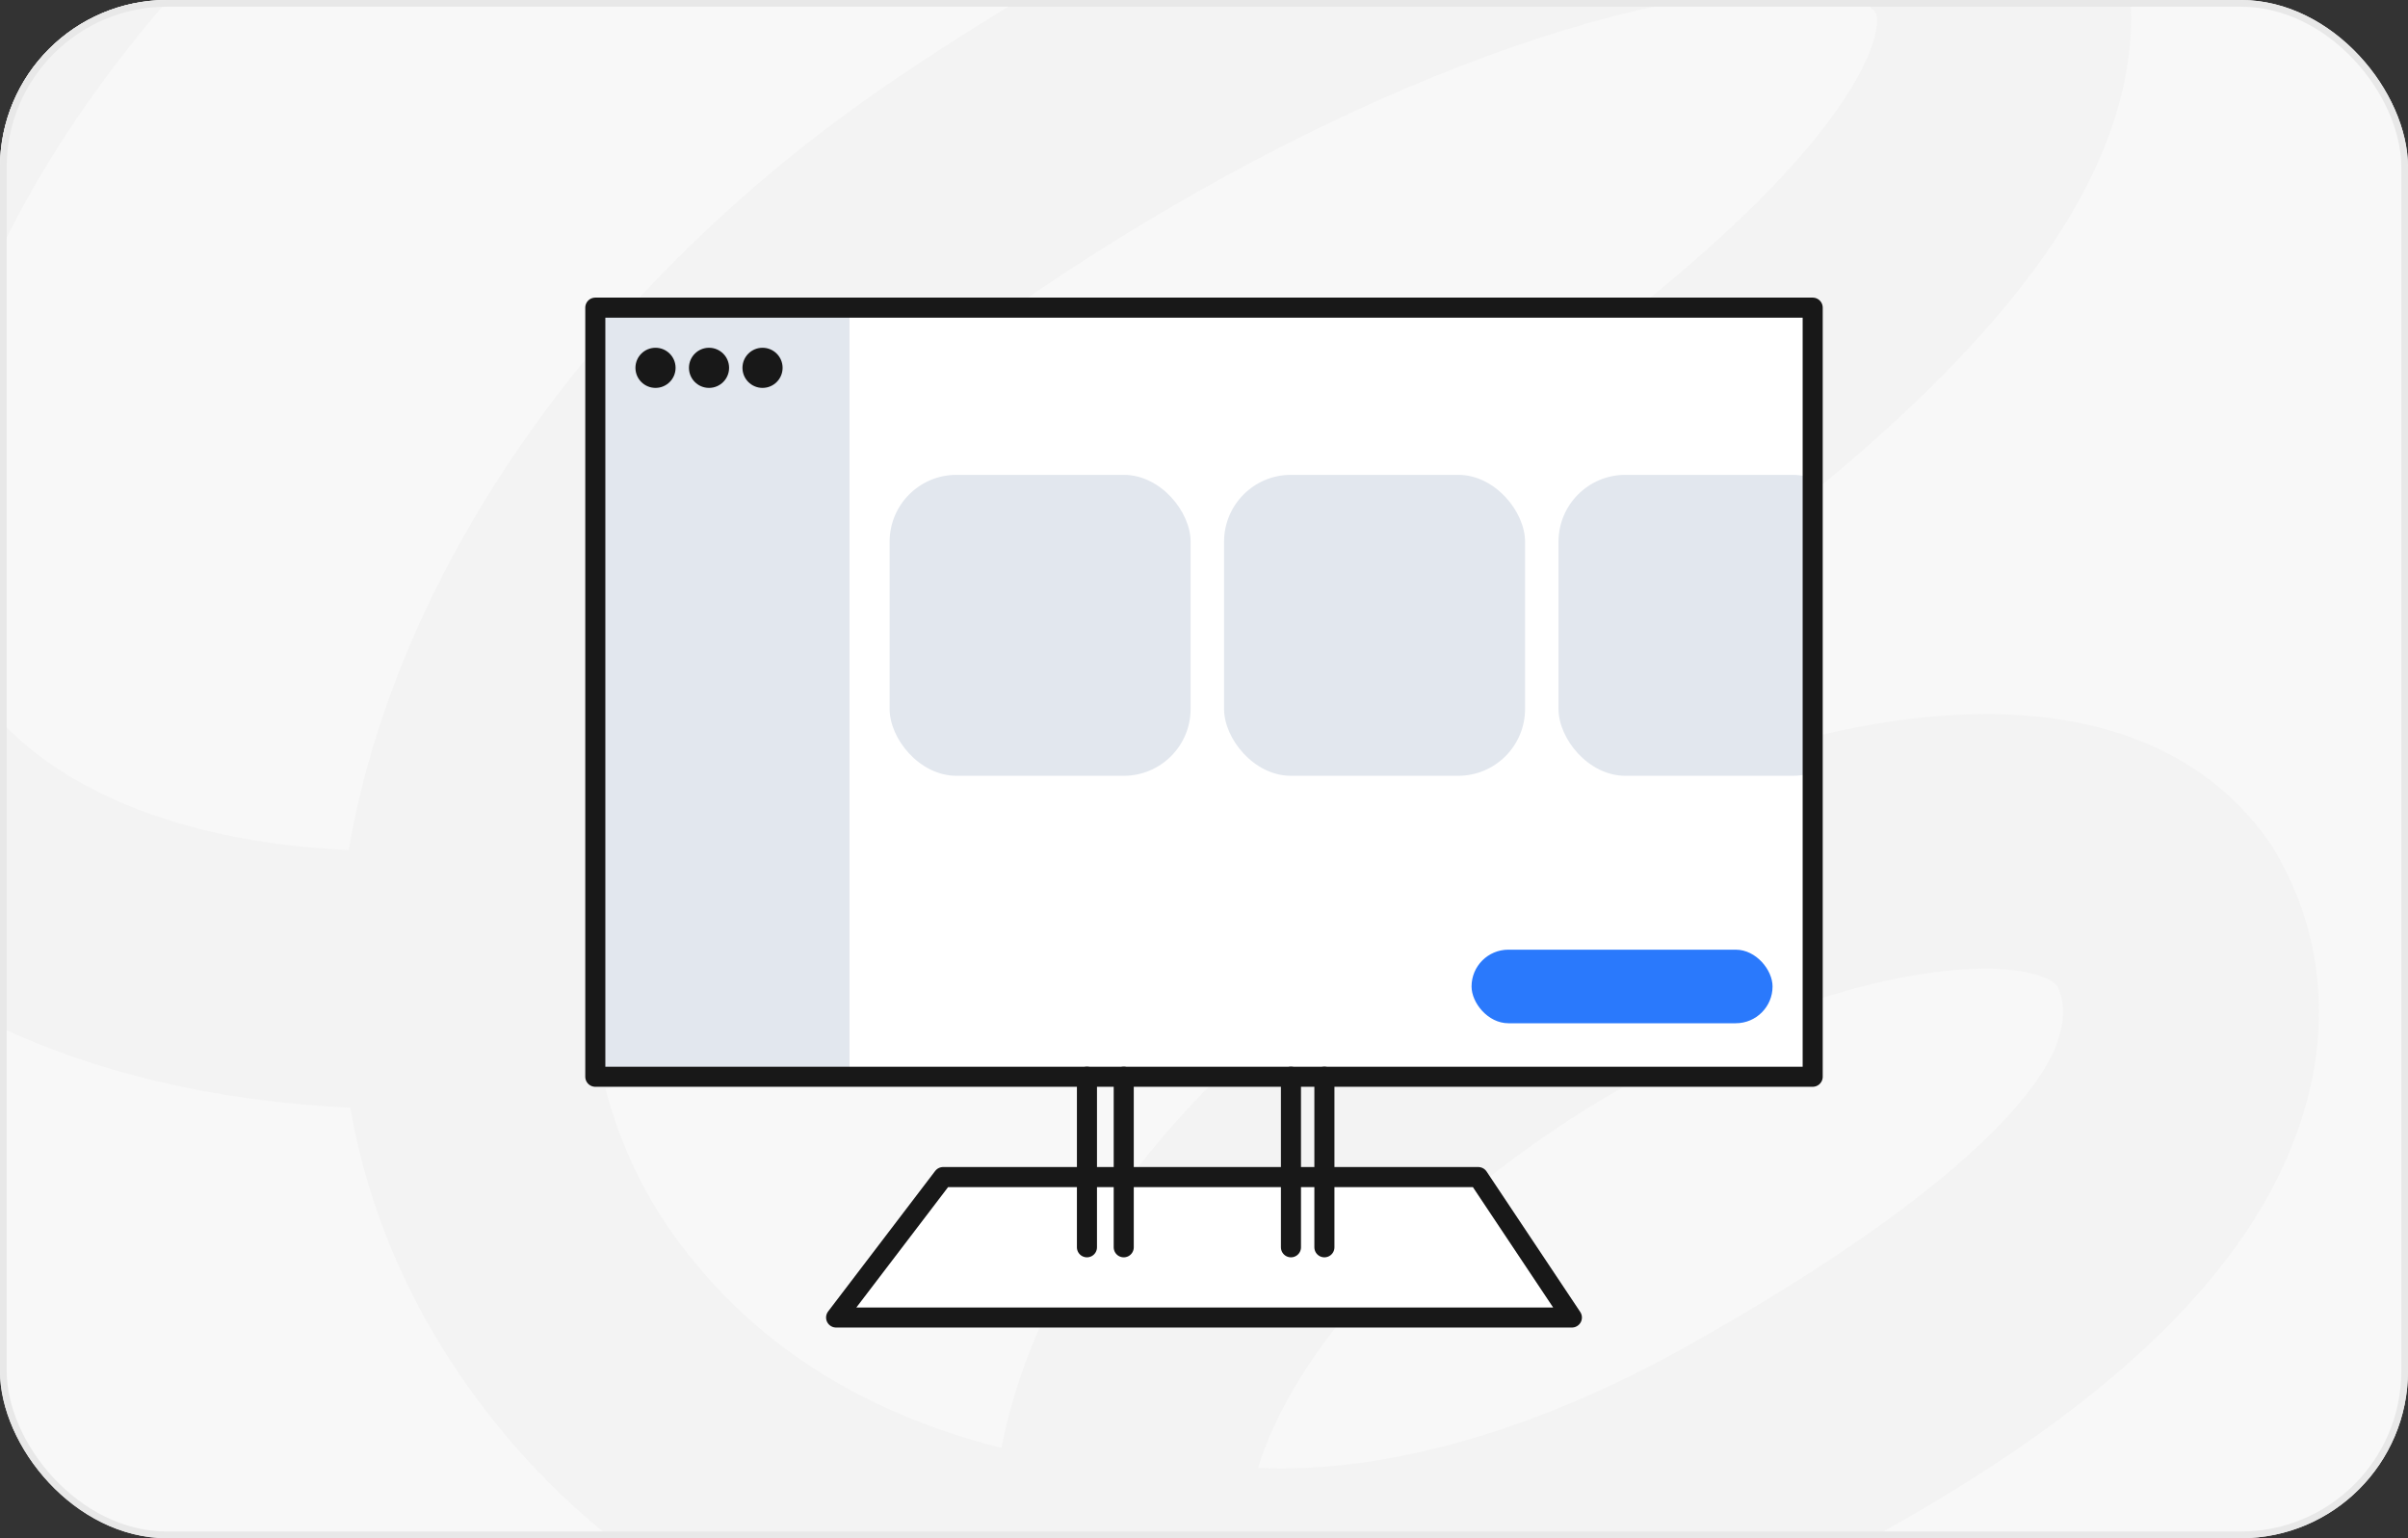 <?xml version="1.0" encoding="UTF-8"?> <svg xmlns="http://www.w3.org/2000/svg" width="360" height="230" viewBox="0 0 360 230" fill="none"><rect x="0" y="0" width="360" height="230" fill="#333333" stroke="none"/> <g clip-path="url(#clip0_5522_21870)"> <rect width="360" height="230" rx="25" fill="#F8F8F8"></rect> <path d="M268.588 -114.884C267.775 -114.767 193.964 -113.297 93.727 -55.447C40.637 -24.807 2.55 18.09 -7.918 59.11C-12.296 76.225 -11.219 90.895 -4.711 101.552C4.517 116.615 25.011 125.88 52.13 127.102C59.38 84.777 89.356 42.166 133.07 12.367C189.59 -26.053 248.66 -45.731 283.689 -37.825C300.721 -33.944 309.133 -24.562 313.321 -17.312C318.803 -7.82 324.911 12.207 304.051 40.417C286.03 64.703 251.493 91.49 198.423 122.47C161.786 143.791 125.099 157.406 90.518 162.775C92.994 172.244 97.414 181.117 104.1 189.035C115.366 202.747 131.208 211.884 149.718 216.493C151.498 207.38 154.979 198.164 160.182 189.185C171.752 168.974 191.757 149.343 216.657 133.918C259.985 106.803 316.94 92.915 339.702 126.533L340.387 127.719C347.011 139.188 348.5 152.742 344.448 166.154C337.169 190.744 312.77 213.438 269.743 235.282C246.607 247.053 221.847 254.488 197.484 257.123C204.988 266.151 216.31 275.084 232.962 278.305C255.27 282.479 286.404 275.409 316.514 258.031L341.391 285.858C302.696 308.19 257.671 321.696 225.825 315.644C197.159 310.217 173.041 292.85 157.889 266.616C155.91 263.189 154.27 259.741 152.971 256.272C120.978 251.183 93.391 236.346 74.907 213.793C63.053 199.367 55.389 183.049 52.372 165.631C11.278 163.686 -21.078 147.909 -37.271 121.398C-49.164 101.721 -51.868 76.916 -44.882 49.683C-31.785 -1.115 12.886 -52.733 74.692 -88.404C184.438 -151.741 241.763 -147.914 245.11 -147.912L268.588 -114.884ZM188.075 219.49C207.591 220.355 230.142 213.668 252.349 201.203C295.839 176.807 305.99 161.457 307.8 155.139C308.715 152.15 308.629 149.563 307.543 147.378C302.74 142.416 273.945 142.864 236.672 166.133C218.96 177.234 194.836 197.66 188.075 219.49ZM91.901 124.011C119.789 118.638 149.827 106.927 179.333 89.722C239.006 54.931 263.496 31.481 273.485 17.983C280.445 8.693 281.142 3.193 280.381 1.875C279.848 0.952 277.878 -0.02 275.115 -0.535C255.036 -5.117 205.948 8.976 154.482 43.951C123.309 65.282 100.223 95.128 91.901 124.011Z" fill="#F3F3F3"></path> <g clip-path="url(#clip1_5522_21870)"> <rect x="89" y="46" width="182" height="115" fill="white"></rect> <rect x="89" y="33" width="38" height="144" rx="10" fill="#E2E7EE"></rect> <circle cx="98" cy="55" r="3" fill="#181818"></circle> <circle cx="106" cy="55" r="3" fill="#181818"></circle> <circle cx="114" cy="55" r="3" fill="#181818"></circle> <rect x="220" y="142" width="45" height="11" rx="5.5" fill="#2A79FC"></rect> <rect x="133" y="71" width="45" height="45" rx="10" fill="#E2E7EE"></rect> <rect x="183" y="71" width="45" height="45" rx="10" fill="#E2E7EE"></rect> <rect x="233" y="71" width="45" height="45" rx="10" fill="#E2E7EE"></rect> </g> <rect x="89" y="46" width="182" height="115" stroke="#181818" stroke-width="3" stroke-linejoin="round"></rect> <path d="M141 176H221L235 197H125L141 176Z" fill="white" stroke="#181818" stroke-width="3" stroke-linejoin="round"></path> <path d="M162.5 161V186.5" stroke="#181818" stroke-width="3" stroke-linecap="round"></path> <path d="M198 161V186.5" stroke="#181818" stroke-width="3" stroke-linecap="round"></path> <path d="M168 161V186.5" stroke="#181818" stroke-width="3" stroke-linecap="round"></path> <path d="M193 161V186.5" stroke="#181818" stroke-width="3" stroke-linecap="round"></path> </g> <rect x="0.5" y="0.5" width="359" height="229" rx="24.5" stroke="#E8E8E8"></rect> <defs> <clipPath id="clip0_5522_21870"> <rect width="360" height="230" rx="25" fill="white"></rect> </clipPath> <clipPath id="clip1_5522_21870"> <rect x="89" y="46" width="182" height="115" fill="white"></rect> </clipPath> </defs> </svg> 